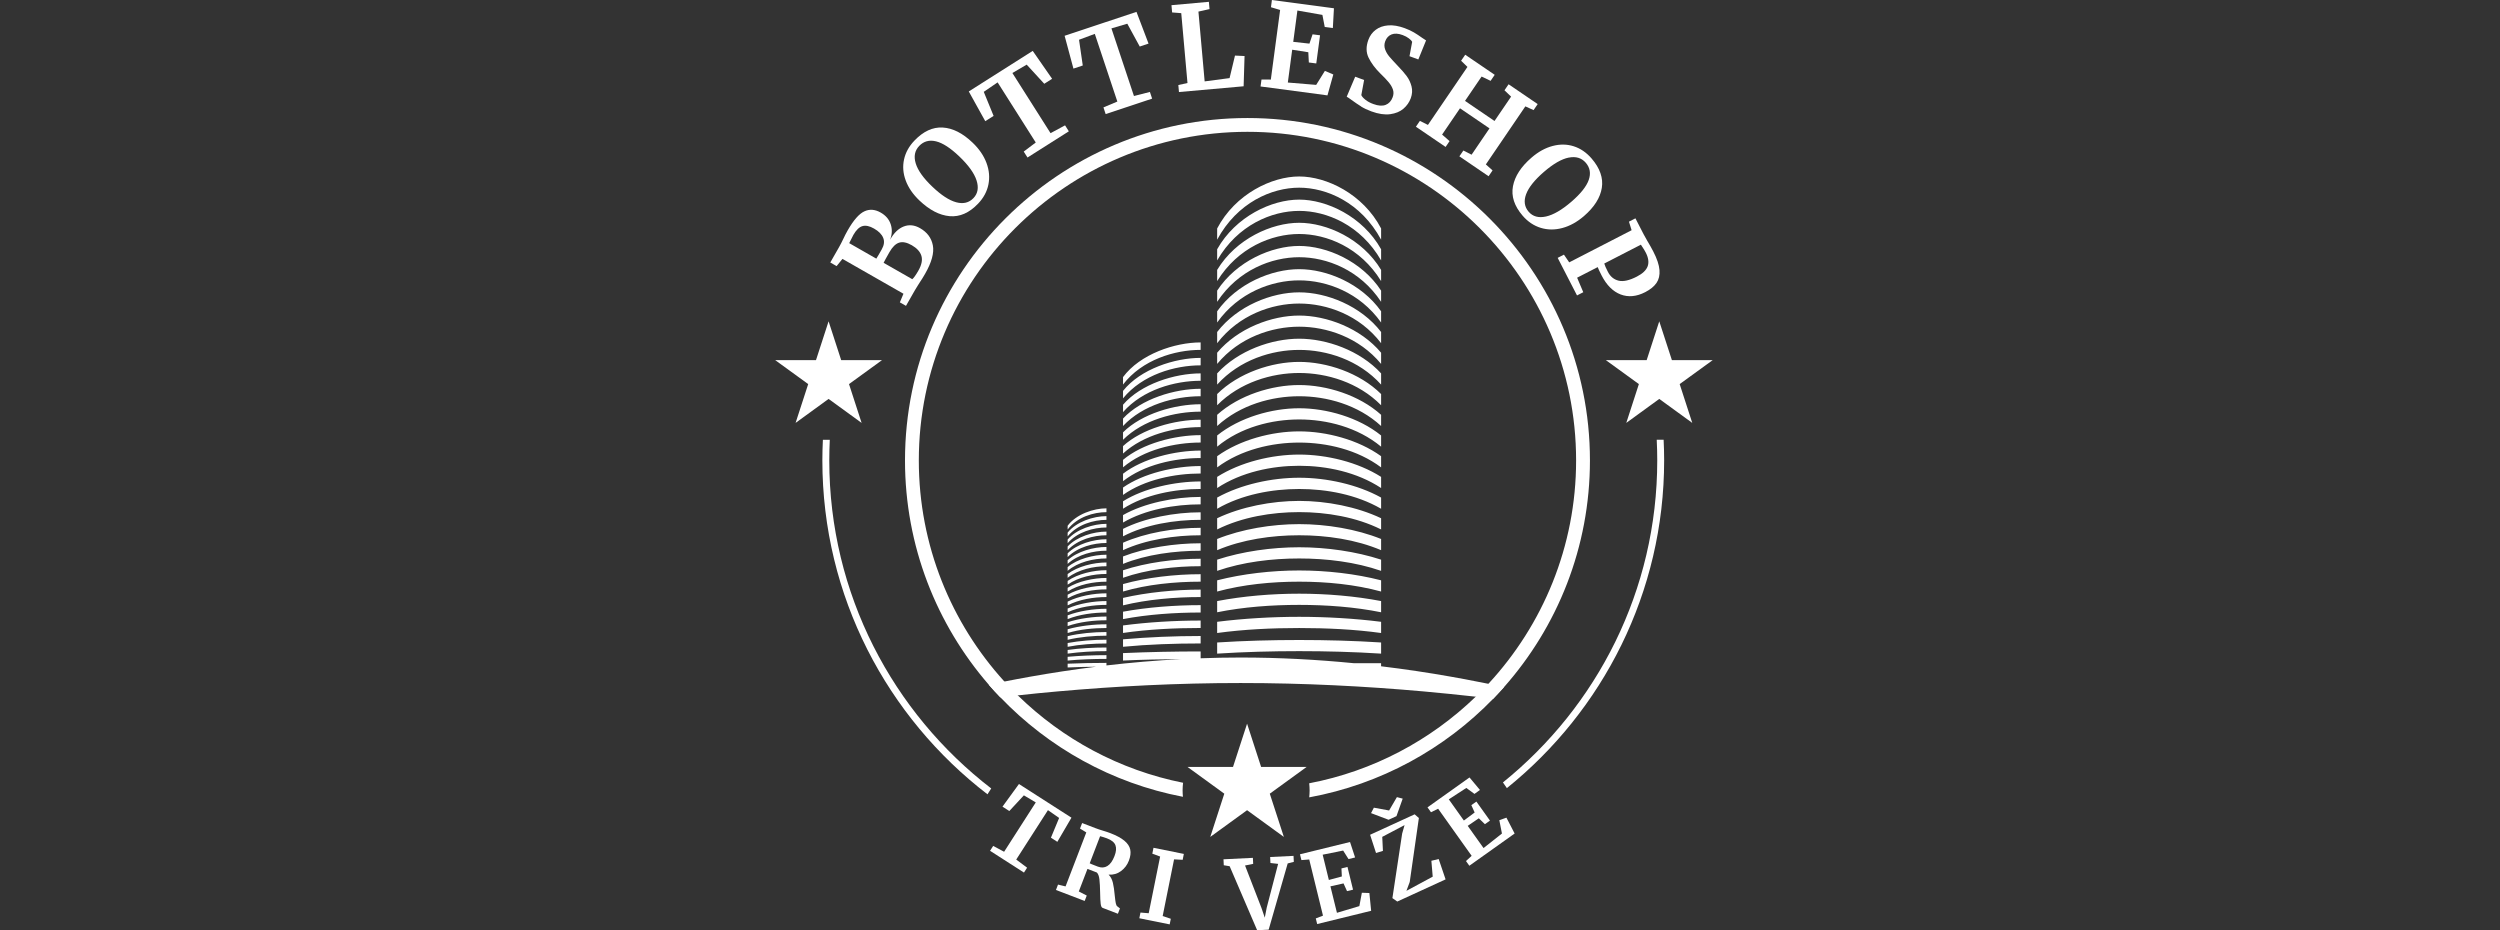 <svg width="129" height="48" viewBox="0 0 129 48" fill="none" xmlns="http://www.w3.org/2000/svg">
<rect x="0" y="0" width="129" height="48" fill="#333333" stroke="none"/>
<g clip-path="url(#clip0_1_68)">
<path d="M57.948 32.273V32.661C59.231 32.473 60.621 32.404 61.953 32.404V32.02C60.621 32.02 59.216 32.105 57.948 32.273ZM57.948 26.578V26.963C59.099 26.289 60.621 26.025 61.953 26.025V25.641C60.621 25.641 59.045 25.955 57.948 26.578ZM55.09 27.127V27.321C55.582 26.679 56.426 26.427 57.093 26.427V26.23C56.426 26.23 55.532 26.533 55.09 27.129V27.127ZM55.09 28.552V28.745C55.614 28.224 56.426 28.018 57.093 28.018V27.825C56.426 27.825 55.574 28.067 55.09 28.552ZM55.09 27.483V27.677C55.592 27.064 56.426 26.825 57.093 26.825V26.632C56.426 26.632 55.542 26.917 55.09 27.483ZM55.09 27.84V28.028C55.596 27.45 56.426 27.218 57.093 27.218V27.03C56.426 27.03 55.554 27.297 55.09 27.84ZM55.09 28.196V28.389C55.608 27.84 56.426 27.62 57.093 27.62V27.431C56.426 27.431 55.567 27.685 55.09 28.198V28.196ZM57.948 28.004V28.389C59.13 27.84 60.621 27.62 61.953 27.62V27.235C60.621 27.235 59.092 27.495 57.948 28.004ZM57.948 31.564V31.946C59.216 31.704 60.621 31.606 61.953 31.606V31.225C60.621 31.225 59.194 31.336 57.948 31.564ZM57.948 27.29V27.675C59.114 27.062 60.621 26.823 61.953 26.823V26.435C60.621 26.435 59.067 26.724 57.948 27.29ZM57.948 28.713V29.098C59.149 28.609 60.621 28.418 61.953 28.418V28.033C60.621 28.033 59.109 28.261 57.948 28.713ZM57.948 29.426V29.814C59.162 29.385 60.621 29.216 61.953 29.216V28.831C60.621 28.831 59.13 29.031 57.948 29.426ZM57.948 30.852V31.237C59.199 30.931 60.621 30.808 61.953 30.808V30.424C60.621 30.424 59.172 30.57 57.948 30.852ZM57.948 30.138V30.523C59.181 30.157 60.621 30.014 61.953 30.014V29.629C60.621 29.629 59.156 29.8 57.948 30.138ZM57.948 32.989V33.374C59.248 33.249 60.621 33.202 61.953 33.202V32.818C60.621 32.818 59.238 32.875 57.948 32.989ZM55.09 33.179V33.375C55.725 33.251 56.426 33.204 57.093 33.204V33.008C56.426 33.008 55.713 33.065 55.09 33.179ZM55.09 32.109V32.305C55.7 32.092 56.426 32.006 57.093 32.006V31.813C56.426 31.813 55.681 31.912 55.09 32.109ZM55.09 32.47V32.663C55.707 32.475 56.426 32.406 57.093 32.406V32.213C56.426 32.213 55.691 32.298 55.09 32.47ZM55.09 32.826V33.014C55.713 32.865 56.426 32.801 57.093 32.801V32.613C56.426 32.613 55.703 32.68 55.09 32.826ZM55.09 33.891V34.084C55.739 34.024 56.426 33.999 57.093 33.999V33.806C56.426 33.806 55.735 33.834 55.09 33.891ZM55.09 33.538V33.727C55.732 33.638 56.426 33.599 57.093 33.599V33.411C56.426 33.411 55.723 33.449 55.09 33.538ZM55.09 31.4V31.593C55.681 31.319 56.426 31.212 57.093 31.212V31.015C56.426 31.015 55.66 31.143 55.09 31.4ZM55.09 29.619V29.815C55.639 29.387 56.426 29.217 57.093 29.217V29.024C56.426 29.024 55.606 29.224 55.09 29.619ZM55.09 31.753V31.946C55.688 31.704 56.426 31.606 57.093 31.606V31.413C56.426 31.413 55.671 31.527 55.09 31.753ZM55.09 29.975V30.168C55.646 29.773 56.426 29.616 57.093 29.616V29.422C56.426 29.422 55.617 29.607 55.09 29.975ZM55.09 29.261V29.454C55.631 28.997 56.426 28.816 57.093 28.816V28.623C56.426 28.623 55.596 28.836 55.09 29.261ZM55.09 28.908V29.096C55.624 28.608 56.426 28.416 57.093 28.416V28.223C56.426 28.223 55.586 28.451 55.09 28.907V28.908ZM55.09 30.331V30.524C55.656 30.158 56.426 30.015 57.093 30.015V29.822C56.426 29.822 55.628 29.994 55.09 30.331ZM55.09 31.044V31.237C55.675 30.931 56.426 30.808 57.093 30.808V30.615C56.426 30.615 55.65 30.758 55.09 31.044ZM55.09 30.687V30.875C55.668 30.541 56.426 30.412 57.093 30.412V30.219C56.426 30.219 55.639 30.375 55.09 30.686V30.687ZM67.038 17.477C65.627 17.477 63.898 18.075 62.805 19.267V19.845C63.967 18.561 65.627 18.055 67.038 18.055C68.45 18.055 70.106 18.561 71.265 19.845V19.267C70.175 18.077 68.446 17.477 67.038 17.477ZM67.038 19.868C65.627 19.868 63.945 20.38 62.805 21.404V21.982C64.006 20.881 65.627 20.446 67.038 20.446C68.45 20.446 70.071 20.881 71.265 21.982V21.404C70.128 20.38 68.446 19.868 67.038 19.868ZM67.038 18.674C65.627 18.674 63.92 19.23 62.805 20.333V20.911C63.984 19.722 65.627 19.246 67.038 19.246C68.45 19.246 70.089 19.72 71.265 20.911V20.333C70.153 19.228 68.446 18.674 67.038 18.674ZM67.038 21.066C65.627 21.066 63.967 21.536 62.805 22.47V23.048C64.019 22.04 65.627 21.644 67.038 21.644C68.45 21.644 70.049 22.039 71.265 23.048V22.47C70.108 21.536 68.446 21.066 67.038 21.066ZM67.038 24.651C65.627 24.651 64.034 24.994 62.805 25.674V26.252C64.076 25.518 65.627 25.232 67.038 25.232C68.45 25.232 69.997 25.518 71.265 26.252V25.674C70.039 24.994 68.446 24.651 67.038 24.651ZM67.038 23.456C65.627 23.456 64.013 23.841 62.805 24.607V25.182C64.056 24.359 65.627 24.034 67.038 24.034C68.45 24.034 70.017 24.359 71.265 25.182V24.607C70.061 23.841 68.446 23.456 67.038 23.456ZM67.038 22.259C65.627 22.259 63.991 22.687 62.805 23.539V24.117C64.041 23.198 65.627 22.837 67.038 22.837C68.45 22.837 70.035 23.196 71.265 24.117V23.539C70.083 22.687 68.446 22.259 67.038 22.259ZM67.038 9.106C65.627 9.106 63.742 10.005 62.805 11.789V12.367C63.845 10.443 65.627 9.684 67.038 9.684C68.45 9.684 70.227 10.443 71.265 12.367V11.789C70.331 10.003 68.446 9.106 67.038 9.106ZM67.038 11.496C65.627 11.496 63.784 12.31 62.805 13.927V14.505C63.882 12.763 65.627 12.074 67.038 12.074C68.45 12.074 70.192 12.761 71.265 14.505V13.927C70.289 12.31 68.446 11.496 67.038 11.496ZM67.038 10.3C65.627 10.3 63.764 11.159 62.805 12.862V13.437C63.863 11.606 65.627 10.882 67.038 10.882C68.45 10.882 70.21 11.606 71.265 13.437V12.862C70.311 11.159 68.446 10.3 67.038 10.3ZM67.038 16.283C65.627 16.283 63.878 16.925 62.805 18.2V18.778C63.949 17.402 65.627 16.857 67.038 16.857C68.45 16.857 70.125 17.403 71.265 18.778V18.2C70.197 16.925 68.446 16.283 67.038 16.283ZM67.038 25.847C65.627 25.847 64.056 26.146 62.805 26.741V27.319C64.095 26.677 65.627 26.425 67.038 26.425C68.45 26.425 69.982 26.679 71.265 27.319V26.741C70.014 26.146 68.446 25.847 67.038 25.847ZM67.038 15.085C65.627 15.085 63.856 15.769 62.805 17.131V17.709C63.934 16.241 65.627 15.663 67.038 15.663C68.45 15.663 70.143 16.241 71.265 17.709V17.131C70.217 15.77 68.446 15.085 67.038 15.085ZM67.038 12.691C65.627 12.691 63.809 13.464 62.805 14.996V15.574C63.898 13.921 65.627 13.272 67.038 13.272C68.45 13.272 70.175 13.921 71.265 15.574V14.996C70.264 13.464 68.446 12.691 67.038 12.691ZM67.038 13.889C65.627 13.889 63.831 14.616 62.805 16.063V16.641C63.913 15.083 65.627 14.467 67.038 14.467C68.45 14.467 70.156 15.083 71.265 16.641V16.063C70.242 14.616 68.446 13.889 67.038 13.889ZM57.948 19.458V19.843C58.931 18.559 60.621 18.054 61.953 18.054V17.669C60.621 17.669 58.831 18.27 57.948 19.458ZM57.948 22.309V22.694C58.996 21.654 60.621 21.241 61.953 21.241V20.859C60.621 20.859 58.917 21.343 57.948 22.309ZM57.948 20.884V21.266C58.964 20.108 60.621 19.648 61.953 19.648V19.267C60.621 19.267 58.873 19.808 57.948 20.884ZM57.948 21.597V21.982C58.978 20.881 60.621 20.446 61.953 20.446V20.061C60.621 20.061 58.895 20.574 57.948 21.597ZM57.948 23.018V23.403C59.013 22.427 60.621 22.039 61.953 22.039V21.657C60.621 21.657 58.937 22.114 57.948 23.018ZM57.948 25.157V25.538C59.063 24.747 60.621 24.433 61.953 24.433V24.048C60.621 24.048 59.003 24.419 57.948 25.157ZM57.948 23.73V24.115C59.028 23.2 60.621 22.835 61.953 22.835V22.453C60.621 22.453 58.962 22.877 57.948 23.729V23.73ZM57.948 24.444V24.829C59.045 23.971 60.621 23.635 61.953 23.635V23.25C60.621 23.25 58.981 23.65 57.948 24.444ZM67.038 27.045C65.627 27.045 64.08 27.299 62.805 27.811V28.389C64.108 27.836 65.627 27.62 67.038 27.62C68.45 27.62 69.96 27.836 71.265 28.389V27.811C69.993 27.299 68.446 27.045 67.038 27.045ZM67.038 30.634C65.627 30.634 64.149 30.758 62.805 31.015V31.593C64.162 31.319 65.627 31.212 67.038 31.212C68.45 31.212 69.908 31.319 71.265 31.593V31.015C69.925 30.758 68.446 30.634 67.038 30.634ZM67.038 29.436C65.627 29.436 64.127 29.607 62.805 29.945V30.523C64.145 30.157 65.627 30.014 67.038 30.014C68.45 30.014 69.928 30.157 71.265 30.523V29.945C69.947 29.605 68.446 29.436 67.038 29.436ZM67.038 28.239C65.627 28.239 64.105 28.453 62.805 28.878V29.456C64.127 28.999 65.627 28.817 67.038 28.817C68.45 28.817 69.943 28.999 71.265 29.456V28.878C69.968 28.455 68.446 28.239 67.038 28.239ZM67.038 31.828C65.627 31.828 64.169 31.914 62.805 32.085V32.663C64.181 32.475 65.627 32.406 67.038 32.406C68.45 32.406 69.889 32.473 71.265 32.663V32.085C69.904 31.914 68.446 31.828 67.038 31.828ZM57.948 25.866V26.25C59.082 25.516 60.621 25.231 61.953 25.231V24.843C60.621 24.843 59.023 25.189 57.948 25.866ZM57.948 20.17V20.555C58.949 19.332 60.621 18.852 61.953 18.852V18.467C60.621 18.467 58.853 19.036 57.948 20.17ZM67.038 33.024C65.627 33.024 64.194 33.063 62.805 33.152V33.727C64.197 33.638 65.627 33.599 67.038 33.599C68.45 33.599 69.871 33.638 71.265 33.727V33.152C69.879 33.063 68.446 33.024 67.038 33.024ZM76.799 35.284C76.396 35.202 75.99 35.124 75.576 35.045C75.341 35.003 75.109 34.96 74.874 34.918C73.711 34.711 72.504 34.53 71.264 34.38V34.22H69.846C67.967 34.036 66.015 33.928 64.013 33.928C63.317 33.928 62.633 33.942 61.953 33.967V33.614C60.621 33.614 59.258 33.642 57.948 33.7V34.084C58.939 34.037 59.947 34.02 60.955 34.009C59.636 34.079 58.346 34.19 57.093 34.336V34.205C56.426 34.205 55.745 34.219 55.09 34.247V34.441C55.574 34.419 56.069 34.409 56.565 34.402C55.392 34.548 54.248 34.723 53.148 34.919C52.913 34.961 52.681 35.005 52.449 35.047C52.239 35.086 52.032 35.126 51.826 35.168C51.555 35.222 51.285 35.276 51.021 35.333C51.214 35.554 51.412 35.771 51.616 35.981C51.915 35.946 52.214 35.91 52.518 35.882C53.202 35.806 53.894 35.736 54.596 35.675C57.593 35.408 60.75 35.244 64.014 35.244C67.279 35.244 70.432 35.408 73.433 35.675C74.352 35.758 75.257 35.85 76.147 35.949C76.45 35.984 76.749 36.02 77.046 36.06C77.234 35.864 77.421 35.665 77.602 35.462C77.339 35.401 77.072 35.344 76.801 35.287L76.799 35.284Z" fill="white"/>
<path d="M64.37 6.09C54.628 6.09 46.698 14.02 46.698 23.759C46.698 28.177 48.33 32.226 51.021 35.331C51.214 35.553 51.412 35.769 51.616 35.979C54.102 38.573 57.371 40.413 61.039 41.115C61.029 41.006 61.022 40.897 61.022 40.786C61.022 40.652 61.032 40.52 61.047 40.391C57.765 39.736 54.819 38.132 52.516 35.879C52.281 35.647 52.049 35.408 51.826 35.166C49.086 32.151 47.411 28.145 47.411 23.759C47.411 14.411 55.019 6.802 64.37 6.802C73.721 6.802 81.327 14.411 81.327 23.759C81.327 28.203 79.605 32.255 76.801 35.284C76.591 35.509 76.373 35.733 76.149 35.947C73.822 38.195 70.857 39.788 67.554 40.418C67.567 40.539 67.576 40.662 67.576 40.786C67.576 40.91 67.567 41.026 67.556 41.144C71.245 40.468 74.54 38.644 77.048 36.057C77.236 35.86 77.422 35.662 77.604 35.459C80.363 32.34 82.041 28.243 82.041 23.759C82.041 14.02 74.115 6.09 64.372 6.09H64.37Z" fill="white"/>
<path d="M43.471 13.36L43.169 13.731L42.843 13.544L43.291 12.76C43.36 12.64 43.441 12.483 43.535 12.284C43.557 12.237 43.585 12.18 43.617 12.115C43.649 12.049 43.689 11.975 43.738 11.891C44.04 11.362 44.328 11.033 44.598 10.907C44.869 10.779 45.151 10.801 45.445 10.969C45.704 11.117 45.877 11.318 45.961 11.574C46.045 11.829 46.035 12.095 45.929 12.368C46.124 12.019 46.359 11.792 46.633 11.686C46.907 11.58 47.189 11.609 47.476 11.774C47.841 11.982 48.061 12.278 48.135 12.659C48.209 13.042 48.076 13.533 47.733 14.132C47.642 14.29 47.555 14.433 47.468 14.559C47.447 14.594 47.411 14.652 47.357 14.734C47.303 14.815 47.251 14.9 47.202 14.988L46.749 15.782L46.433 15.602L46.618 15.157L43.473 13.36H43.471ZM45.358 13.113L45.499 12.866C45.621 12.652 45.647 12.454 45.573 12.273C45.499 12.091 45.343 11.931 45.1 11.794C44.869 11.661 44.67 11.619 44.502 11.668C44.334 11.716 44.18 11.868 44.035 12.12C43.997 12.187 43.925 12.33 43.819 12.546L45.218 13.346C45.243 13.309 45.29 13.232 45.359 13.113H45.358ZM47.385 13.971C47.555 13.674 47.609 13.417 47.545 13.203C47.481 12.99 47.315 12.807 47.049 12.654C46.794 12.508 46.576 12.464 46.396 12.521C46.216 12.578 46.051 12.74 45.9 13.003C45.732 13.297 45.63 13.484 45.594 13.561L47.073 14.406C47.15 14.344 47.254 14.198 47.385 13.971Z" fill="white"/>
<path d="M49 11.154C48.476 11.107 47.957 10.836 47.443 10.346C47.106 10.025 46.871 9.682 46.735 9.314C46.599 8.948 46.571 8.587 46.648 8.23C46.725 7.874 46.903 7.55 47.182 7.258C47.642 6.776 48.13 6.55 48.645 6.581C49.161 6.611 49.674 6.871 50.184 7.359C50.524 7.683 50.762 8.032 50.903 8.409C51.043 8.785 51.076 9.156 51.002 9.521C50.928 9.885 50.751 10.215 50.468 10.51C50.013 10.986 49.524 11.201 49 11.154ZM47.251 8.43C47.36 8.79 47.646 9.193 48.111 9.635C48.57 10.073 48.98 10.341 49.343 10.438C49.706 10.535 50.001 10.463 50.233 10.22C50.458 9.983 50.51 9.679 50.389 9.306C50.268 8.933 49.971 8.523 49.501 8.073C49.045 7.637 48.644 7.377 48.298 7.293C47.952 7.209 47.663 7.288 47.431 7.53C47.202 7.77 47.142 8.069 47.251 8.43Z" fill="white"/>
<path d="M51.478 4.25L50.762 4.739L51.27 5.981L50.84 6.253L49.989 4.719L53.289 2.626L54.289 4.066L53.884 4.323L52.977 3.335L52.239 3.767L54.208 6.871L54.957 6.468L55.152 6.776L53.019 8.128L52.824 7.821L53.445 7.353L51.476 4.249L51.478 4.25Z" fill="white"/>
<path d="M56.489 1.749L55.678 2.051L55.871 3.379L55.389 3.54L54.934 1.846L58.642 0.612L59.265 2.25L58.811 2.401L58.169 1.223L57.35 1.465L58.512 4.954L59.335 4.744L59.45 5.089L57.052 5.887L56.938 5.542L57.655 5.24L56.493 1.751L56.489 1.749Z" fill="white"/>
<path d="M60.953 0.679L60.481 0.642L60.448 0.267L62.378 0.094L62.411 0.469L61.839 0.598L62.16 4.2L63.446 4.03L63.725 2.868L64.219 2.891L64.171 4.452L60.834 4.749L60.802 4.387L61.274 4.284L60.952 0.675L60.953 0.679Z" fill="white"/>
<path d="M66.052 0.514L65.582 0.373L65.63 0L68.831 0.427L68.775 1.446L68.356 1.391L68.236 0.769L66.946 0.543L66.731 2.159L67.567 2.251L67.729 1.771L68.114 1.821L67.92 3.274L67.536 3.224L67.509 2.695L66.677 2.565L66.452 4.259L67.915 4.38L68.365 3.657L68.799 3.844L68.497 4.922L65.044 4.462L65.093 4.103L65.575 4.106L66.054 0.514H66.052Z" fill="white"/>
<path d="M70.229 5.49C70.078 5.396 69.913 5.284 69.733 5.153C69.614 5.065 69.533 5.011 69.49 4.991L69.928 3.958L70.388 4.128L70.244 4.907C70.274 4.978 70.345 5.059 70.456 5.148C70.566 5.237 70.704 5.311 70.867 5.369C71.121 5.463 71.332 5.477 71.501 5.411C71.668 5.346 71.79 5.213 71.863 5.013C71.912 4.88 71.917 4.751 71.877 4.627C71.837 4.502 71.764 4.376 71.66 4.25C71.556 4.124 71.408 3.967 71.213 3.78C70.951 3.52 70.755 3.253 70.62 2.979C70.486 2.705 70.482 2.396 70.608 2.055C70.686 1.843 70.812 1.67 70.986 1.539C71.159 1.406 71.374 1.331 71.628 1.31C71.883 1.29 72.168 1.337 72.482 1.453C72.668 1.522 72.826 1.594 72.959 1.673C73.091 1.752 73.233 1.845 73.382 1.952C73.471 2.014 73.538 2.06 73.585 2.085L73.186 3.068L72.73 2.9L72.868 2.157C72.846 2.11 72.791 2.053 72.7 1.982C72.609 1.912 72.502 1.855 72.377 1.809C72.151 1.725 71.959 1.715 71.805 1.776C71.65 1.838 71.541 1.956 71.477 2.13C71.425 2.27 71.423 2.407 71.47 2.542C71.517 2.676 71.59 2.801 71.685 2.915C71.781 3.029 71.936 3.199 72.149 3.424C72.324 3.604 72.468 3.772 72.584 3.926C72.7 4.081 72.782 4.257 72.834 4.454C72.886 4.652 72.873 4.857 72.796 5.069C72.719 5.277 72.594 5.457 72.419 5.608C72.245 5.759 72.016 5.853 71.734 5.892C71.452 5.93 71.126 5.882 70.758 5.746C70.553 5.67 70.375 5.586 70.225 5.492L70.229 5.49Z" fill="white"/>
<path d="M75.719 3.452L75.393 3.135L75.605 2.824L77.127 3.861L76.915 4.172L76.45 3.95L75.595 5.206L77.117 6.243L77.972 4.986L77.631 4.659L77.843 4.348L79.344 5.371L79.133 5.682L78.708 5.489L76.67 8.484L77.016 8.793L76.811 9.094L75.304 8.067L75.509 7.767L75.934 7.982L76.858 6.624L75.336 5.588L74.412 6.945L74.798 7.281L74.593 7.582L73.061 6.539L73.266 6.238L73.681 6.446L75.721 3.451L75.719 3.452Z" fill="white"/>
<path d="M78.069 9.608C78.167 9.091 78.486 8.6 79.024 8.136C79.375 7.832 79.739 7.631 80.117 7.532C80.495 7.432 80.858 7.437 81.204 7.548C81.552 7.659 81.856 7.868 82.122 8.173C82.557 8.677 82.735 9.185 82.654 9.694C82.573 10.203 82.266 10.688 81.732 11.15C81.377 11.456 81.006 11.661 80.618 11.765C80.23 11.869 79.857 11.866 79.502 11.757C79.146 11.648 78.835 11.439 78.568 11.13C78.138 10.631 77.972 10.124 78.069 9.608ZM80.947 8.131C80.578 8.205 80.151 8.451 79.665 8.871C79.185 9.286 78.879 9.669 78.748 10.02C78.617 10.371 78.661 10.673 78.879 10.927C79.093 11.174 79.391 11.256 79.775 11.171C80.158 11.085 80.594 10.831 81.087 10.406C81.564 9.994 81.861 9.62 81.979 9.284C82.096 8.948 82.046 8.652 81.826 8.398C81.609 8.148 81.317 8.059 80.947 8.133V8.131Z" fill="white"/>
<path d="M84.191 11.878L84.054 11.438L84.388 11.266L84.806 12.079C84.845 12.155 84.909 12.269 84.998 12.424C85.119 12.625 85.223 12.81 85.31 12.978C85.502 13.351 85.609 13.67 85.629 13.936C85.65 14.2 85.598 14.421 85.475 14.601C85.351 14.781 85.159 14.937 84.897 15.073C84.445 15.307 84.02 15.345 83.624 15.194C83.227 15.041 82.901 14.715 82.644 14.216C82.543 14.018 82.474 13.874 82.441 13.783L81.379 14.329L81.697 15.078L81.374 15.245L80.376 13.306L80.699 13.139L80.971 13.538L84.191 11.879V11.878ZM82.97 14.032C83.094 14.272 83.277 14.423 83.518 14.482C83.76 14.541 84.074 14.472 84.462 14.272C84.764 14.117 84.949 13.938 85.021 13.736C85.092 13.534 85.058 13.297 84.919 13.029C84.867 12.928 84.806 12.827 84.736 12.728C84.702 12.681 84.68 12.647 84.67 12.625L82.78 13.598C82.805 13.691 82.868 13.835 82.97 14.032Z" fill="white"/>
<path d="M53.445 41.404L52.832 41.04L52.081 41.849L51.728 41.623L52.578 40.455L55.287 42.192L54.559 43.439L54.228 43.225L54.651 42.206L54.074 41.804L52.437 44.353L52.998 44.773L52.837 45.025L51.087 43.901L51.248 43.649L51.812 43.951L53.447 41.403L53.445 41.404Z" fill="white"/>
<path d="M54.596 45.645L54.983 45.739L56.053 42.953L55.728 42.753L55.838 42.469L56.513 42.728C56.572 42.75 56.637 42.773 56.711 42.799C56.783 42.824 56.839 42.841 56.878 42.852C57.044 42.901 57.18 42.947 57.286 42.987C57.605 43.109 57.849 43.24 58.017 43.38C58.185 43.519 58.285 43.672 58.321 43.839C58.356 44.005 58.333 44.198 58.248 44.415C58.166 44.63 58.032 44.806 57.847 44.946C57.662 45.085 57.447 45.147 57.203 45.132C57.308 45.233 57.38 45.371 57.424 45.547C57.466 45.724 57.499 45.945 57.521 46.211C57.539 46.392 57.558 46.525 57.575 46.607C57.592 46.69 57.617 46.743 57.654 46.769L57.79 46.874L57.684 47.15L56.893 46.846C56.842 46.827 56.81 46.757 56.795 46.634C56.78 46.513 56.77 46.327 56.767 46.075C56.762 45.781 56.75 45.549 56.73 45.376C56.71 45.204 56.664 45.085 56.594 45.02L56.113 44.835L55.666 45.999L56.076 46.211L55.969 46.49L54.487 45.922L54.594 45.643L54.596 45.645ZM57.14 44.687C57.288 44.598 57.41 44.427 57.509 44.171C57.597 43.944 57.612 43.758 57.556 43.612C57.501 43.466 57.353 43.346 57.113 43.256C57.025 43.222 56.952 43.199 56.888 43.182C56.824 43.167 56.783 43.155 56.765 43.148L56.229 44.546C56.264 44.566 56.353 44.605 56.496 44.658L56.654 44.719C56.831 44.786 56.993 44.776 57.141 44.687H57.14Z" fill="white"/>
<path d="M59.863 44.198L59.46 44.05L59.52 43.746L61.086 44.062L61.026 44.366L60.582 44.343L59.994 47.267L60.414 47.409L60.355 47.698L58.789 47.382L58.848 47.088L59.273 47.123L59.863 44.198Z" fill="white"/>
<path d="M63.134 44.339L64.649 44.265L64.664 44.575L64.244 44.66L65.094 46.856L65.263 47.352L65.362 46.837L65.951 44.576L65.555 44.531L65.54 44.222L66.746 44.163L66.761 44.472L66.445 44.553L65.463 47.971L64.869 48L63.45 44.697L63.147 44.647L63.132 44.338L63.134 44.339Z" fill="white"/>
<path d="M67.556 44.349L67.153 44.381L67.079 44.081L69.661 43.447L69.923 44.245L69.584 44.329L69.306 43.889L68.25 44.102L68.569 45.406L69.239 45.226L69.219 44.81L69.53 44.734L69.817 45.907L69.506 45.982L69.326 45.584L68.65 45.735L68.986 47.101L70.143 46.755L70.272 46.066L70.66 46.08L70.751 46.997L67.966 47.681L67.895 47.39L68.266 47.247L67.556 44.349Z" fill="white"/>
<path d="M72.473 42.577L71.324 43.182L71.359 43.906L71.003 44.015L70.697 43.074L72.996 42.019L73.214 42.209L72.742 45.51L72.572 45.967L73.928 45.236L73.859 44.416L74.236 44.326L74.592 45.376L72.099 46.52L71.848 46.343L72.351 43.012L72.475 42.577H72.473ZM71.677 41.823L72.08 41.132L72.379 41.209L72.058 42.113L71.65 42.3L70.746 41.957L70.892 41.676L71.677 41.821V41.823Z" fill="white"/>
<path d="M74.202 41.733L73.839 41.912L73.659 41.66L75.826 40.117L76.366 40.762L76.082 40.966L75.662 40.658L74.758 41.246L75.536 42.34L76.092 41.925L75.921 41.545L76.181 41.361L76.882 42.343L76.621 42.528L76.307 42.224L75.734 42.614L76.551 43.76L77.5 43.01L77.365 42.322L77.732 42.191L78.155 43.01L75.818 44.673L75.645 44.43L75.937 44.161L74.207 41.73L74.202 41.733Z" fill="white"/>
<path d="M42.755 16.58L43.405 18.583H45.511L43.809 19.819L44.459 21.822L42.755 20.584L41.052 21.822L41.703 19.819L40 18.583H42.105L42.755 16.58Z" fill="white"/>
<path d="M85.618 16.58L86.27 18.583H88.375L86.671 19.819L87.321 21.822L85.618 20.584L83.916 21.822L84.566 19.819L82.862 18.583H84.968L85.618 16.58Z" fill="white"/>
<path d="M64.349 37.342L65.074 39.575H67.421L65.521 40.954L66.247 43.185L64.349 41.806L62.45 43.185L63.174 40.954L61.276 39.575H63.623L64.349 37.342Z" fill="white"/>
<path d="M42.791 23.756C42.791 23.399 42.801 23.045 42.817 22.694H42.461C42.444 23.045 42.434 23.399 42.434 23.756C42.434 30.77 45.779 37.013 50.954 40.986C51.018 40.885 51.081 40.784 51.147 40.685C46.07 36.776 42.791 30.644 42.791 23.756Z" fill="white"/>
<path d="M77.552 40.374C77.621 40.472 77.69 40.568 77.755 40.667C82.698 36.682 85.87 30.583 85.87 23.754C85.87 23.398 85.86 23.043 85.843 22.692H85.487C85.504 23.043 85.514 23.398 85.514 23.754C85.514 30.462 82.404 36.455 77.552 40.373V40.374Z" fill="white"/>
</g>
<defs>
<clipPath id="clip0_1_68">
<rect width="48.375" height="48" fill="white" transform="translate(40)"/>
</clipPath>
</defs>
</svg>
